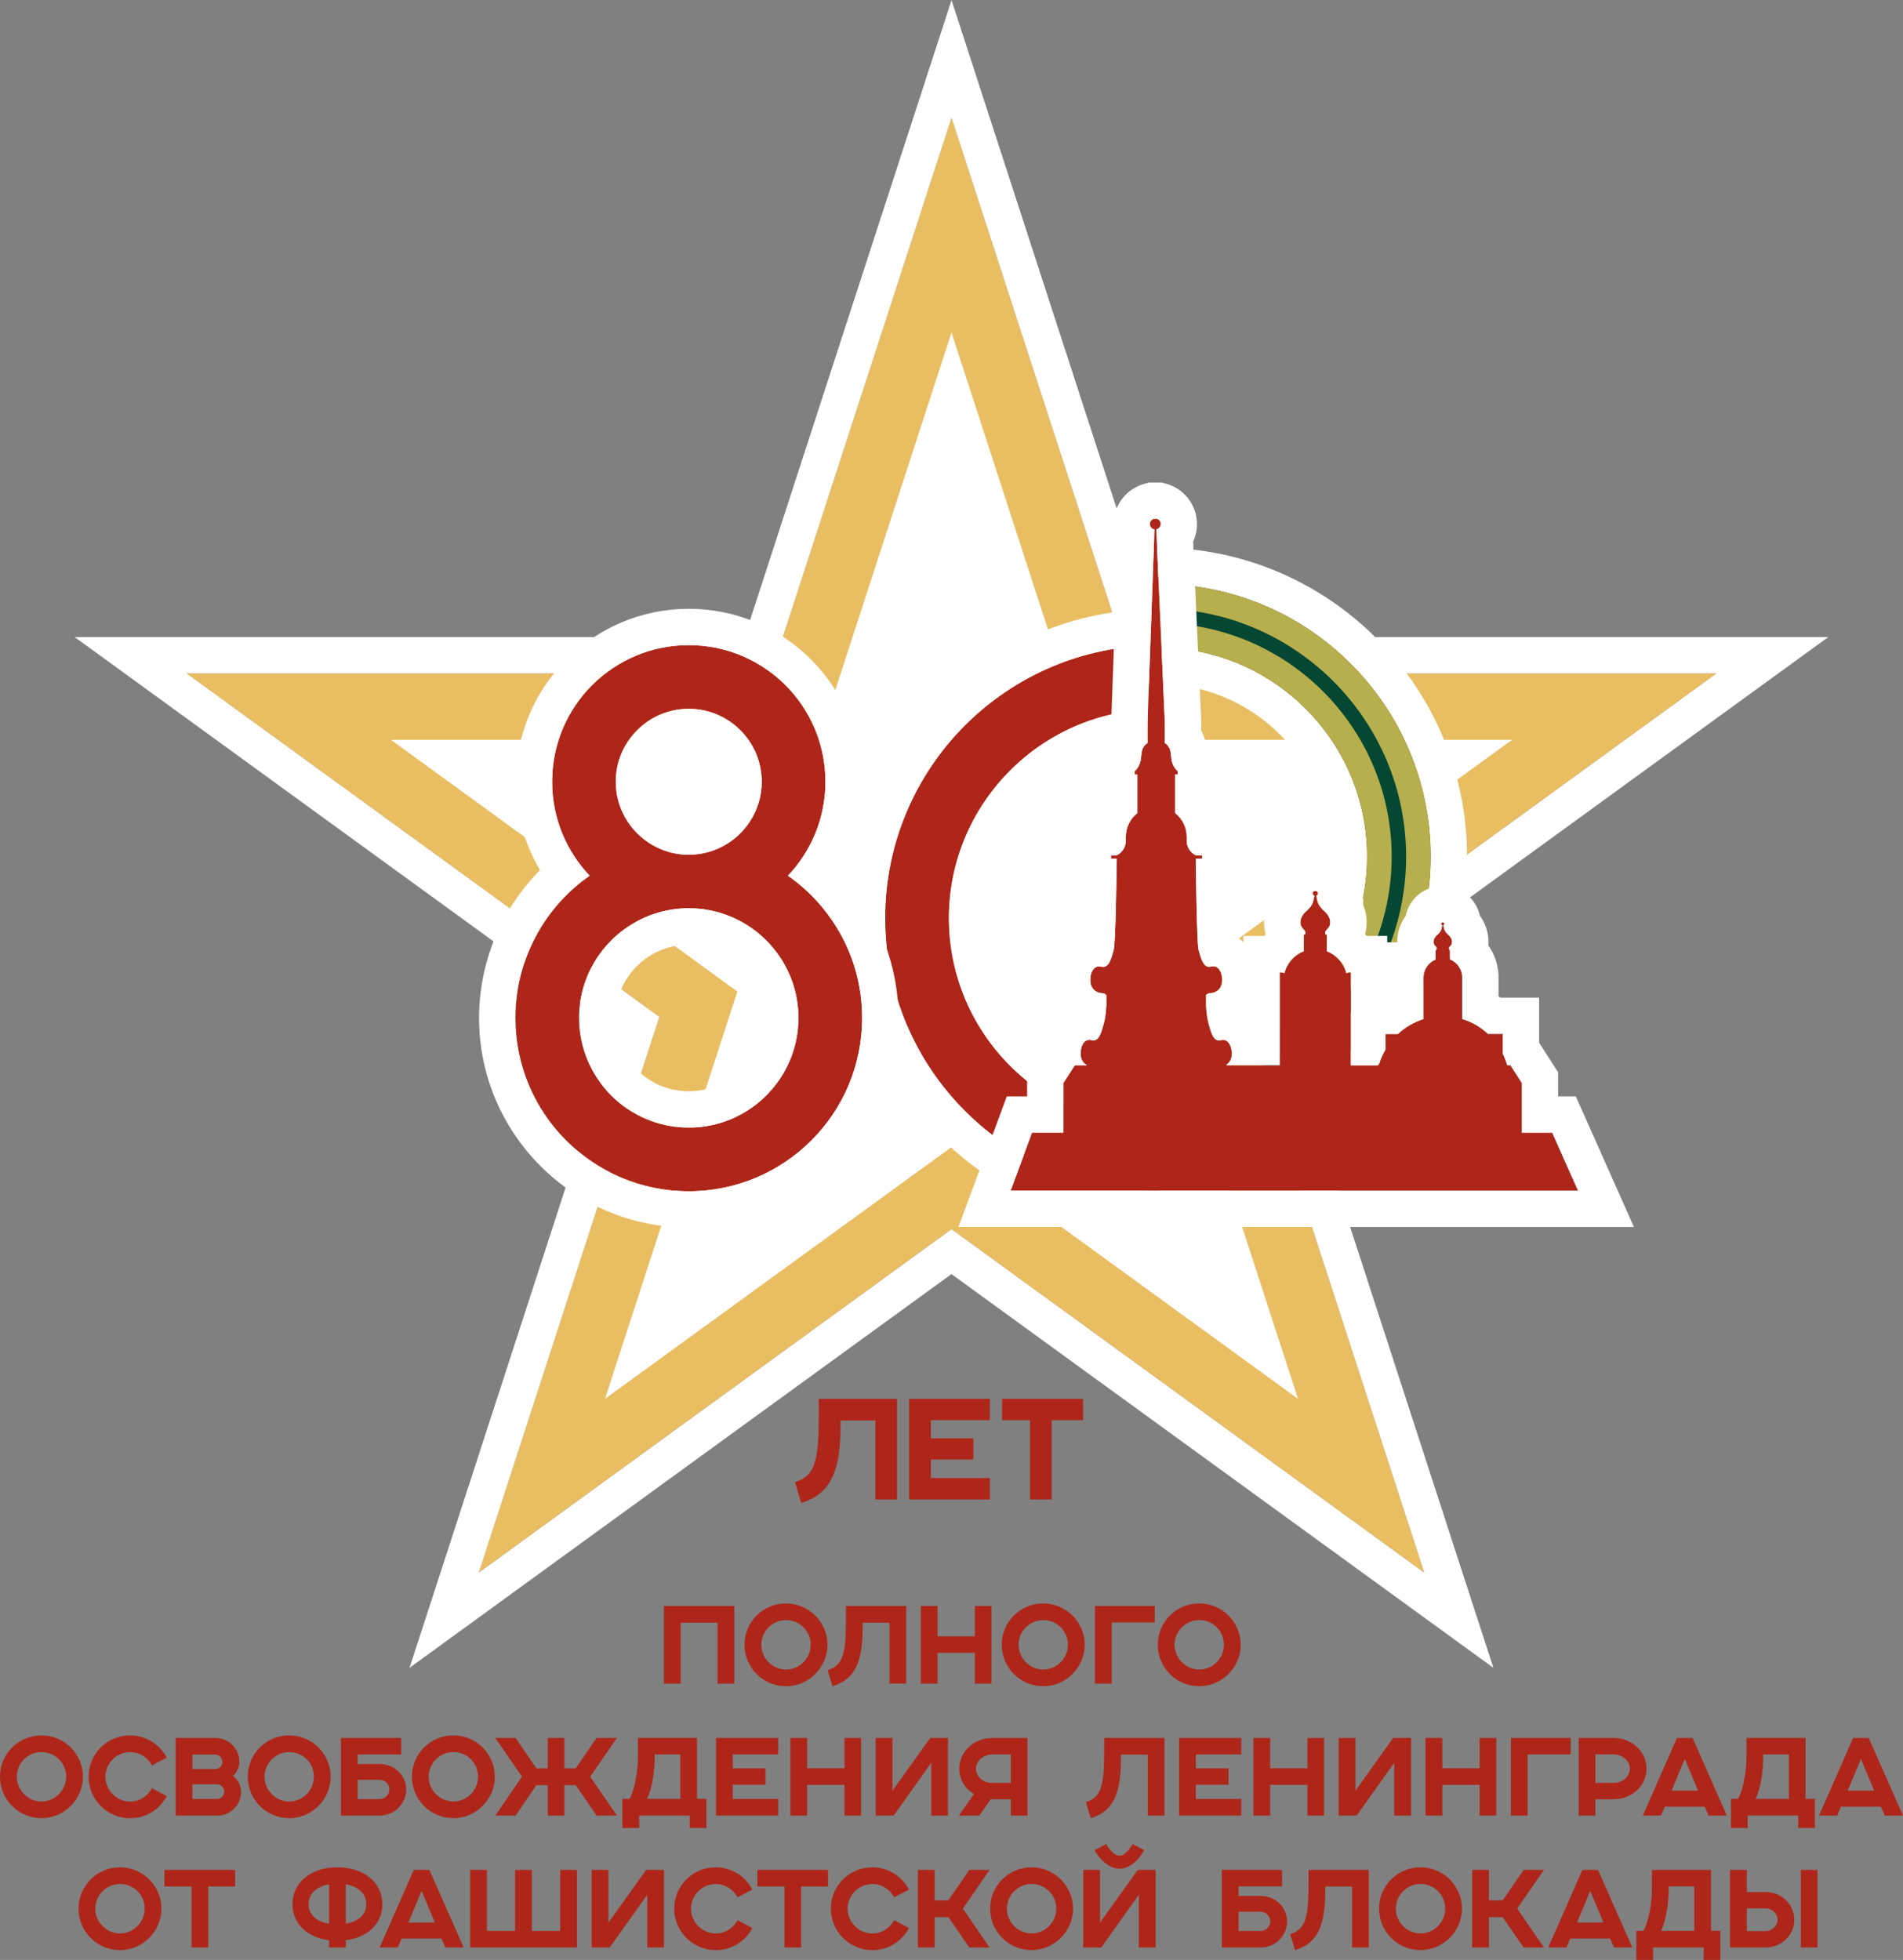 <?xml version="1.0" encoding="UTF-8"?>
<svg id="_Слой_1" data-name="Слой 1" xmlns="http://www.w3.org/2000/svg" viewBox="0 0 700 720.98">
  <rect x="0" y="0" width="700" height="720.98" fill="#808080" stroke="none"/>
  <defs>
    <style>
      .cls-1 {
        fill: #e9be63;
      }

      .cls-1, .cls-2, .cls-3, .cls-4, .cls-5 {
        stroke-width: 0px;
      }

      .cls-2 {
        fill: #b7ae4d;
      }

      .cls-3 {
        fill: #fff;
      }

      .cls-4 {
        fill: #044733;
      }

      .cls-5 {
        fill: #ae2619;
      }
    </style>
  </defs>
  <g>
    <g>
      <g>
        <polygon class="cls-1" points="631.42 247.71 556.21 247.71 416.43 247.71 373.24 114.77 350 43.24 326.76 114.77 283.57 247.71 143.79 247.71 68.58 247.71 129.42 291.91 242.51 374.07 199.31 507.01 176.07 578.53 236.92 534.33 350 452.17 463.08 534.33 523.93 578.53 500.69 507.01 457.49 374.07 570.58 291.91 631.42 247.71"/>
        <path class="cls-3" d="m350,43.24l23.24,71.53,43.19,132.94h214.99l-60.84,44.21-113.08,82.16,43.19,132.94,23.24,71.53-60.84-44.21-113.08-82.16-113.08,82.16-60.84,44.21,23.24-71.53,43.19-132.94-113.08-82.16-60.84-44.21h214.99l43.19-132.94,23.24-71.53m0-43.24l-12.71,39.11-23.24,71.53-40.19,123.7H27.45l33.27,24.17,60.84,44.21,105.23,76.45-40.19,123.7-23.24,71.53-12.71,39.11,33.27-24.17,60.84-44.21,105.23-76.45,105.23,76.45,60.84,44.21,33.27,24.17-12.71-39.11-23.24-71.53-40.19-123.7,105.23-76.45,60.84-44.21,33.27-24.17h-246.4l-40.19-123.7-23.24-71.53L350,0h0Z"/>
      </g>
      <polygon class="cls-3" points="350 122.32 398.68 272.14 556.21 272.14 428.77 364.74 477.45 514.56 350 421.96 222.55 514.56 271.23 364.74 143.79 272.14 301.32 272.14 350 122.32"/>
    </g>
    <g>
      <path class="cls-5" d="m425.94,214.79v23.43c42.41,0,76.91,34.5,76.91,76.9s-34.5,76.91-76.91,76.91v23.42c55.42,0,100.33-44.91,100.33-100.33s-44.91-100.33-100.33-100.33Z"/>
      <path class="cls-5" d="m349.04,337.76c0-42.4,34.5-76.9,76.9-76.9v-23.43c-55.41,0-100.33,44.92-100.33,100.33s44.92,100.33,100.33,100.33v-23.42c-42.4,0-76.9-34.5-76.9-76.91Z"/>
      <g>
        <path class="cls-5" d="m325.61,337.76c0,55.42,44.92,100.33,100.33,100.33v-23.42c-42.4,0-76.9-34.5-76.9-76.91s34.5-76.9,76.9-76.9v-23.43c-55.41,0-100.33,44.92-100.33,100.33Z"/>
        <path class="cls-3" d="m425.94,237.42v23.43c-42.4,0-76.9,34.5-76.9,76.9s34.5,76.91,76.9,76.91v23.42c-55.41,0-100.33-44.91-100.33-100.33s44.92-100.33,100.33-100.33m13.36-13.36h-13.36c-62.69,0-113.69,51-113.69,113.69s51,113.69,113.69,113.69h13.36v-50.14h-13.36c-35.03,0-63.54-28.51-63.54-63.55s28.5-63.54,63.54-63.54h13.36v-50.16h0Z"/>
      </g>
      <g>
        <g>
          <path class="cls-4" d="m425.94,238.22c42.41,0,76.91,34.5,76.91,76.9s-34.5,76.91-76.91,76.91h0v23.42h0c55.42,0,100.33-44.91,100.33-100.33s-44.91-100.33-100.33-100.33h0v23.43h0Z"/>
          <path class="cls-3" d="m425.94,214.79c55.42,0,100.33,44.92,100.33,100.33s-44.91,100.33-100.33,100.33v-23.42c42.41,0,76.91-34.5,76.91-76.91s-34.5-76.9-76.91-76.9v-23.43m0-13.36h-13.36v50.16h13.36c35.04,0,63.55,28.5,63.55,63.54s-28.51,63.55-63.55,63.55h-13.36v50.14h13.36c62.69,0,113.69-51,113.69-113.69s-51-113.69-113.69-113.69h0Z"/>
        </g>
        <path class="cls-2" d="m435,224.29c46.09,4.56,82.22,43.56,82.22,90.83s-36.13,86.27-82.22,90.83v-5.34c43.16-4.54,76.91-41.15,76.91-85.49s-33.75-80.94-76.91-85.48v-5.35m-9.05-9.5v23.43c42.41,0,76.91,34.5,76.91,76.9s-34.5,76.91-76.91,76.91v23.42c55.42,0,100.33-44.91,100.33-100.33s-44.91-100.33-100.33-100.33h0Z"/>
      </g>
      <g>
        <path class="cls-5" d="m289.84,322.14c8.55-9.02,13.79-21.19,13.79-34.57,0-27.76-22.51-50.26-50.27-50.26s-50.26,22.5-50.26,50.26c0,13.39,5.24,25.55,13.79,34.57-16.5,11.53-27.29,30.67-27.29,52.31,0,35.22,28.55,63.76,63.76,63.76s63.78-28.54,63.78-63.76c0-21.65-10.79-40.78-27.29-52.31Zm-63.33-34.57c0-14.8,12.04-26.84,26.84-26.84s26.84,12.04,26.84,26.84c0,10.63-6.22,19.85-15.21,24.19-3.52,1.7-7.46,2.66-11.63,2.66s-8.11-.96-11.63-2.66c-8.99-4.33-15.21-13.55-15.21-24.19Zm26.84,127.23c-22.24,0-40.34-18.09-40.34-40.34,0-17.79,11.57-32.92,27.57-38.27,4.01-1.35,8.31-2.08,12.77-2.08s8.76.73,12.77,2.08c16.01,5.35,27.57,20.48,27.57,38.27,0,22.25-18.09,40.34-40.34,40.34Z"/>
        <path class="cls-3" d="m253.36,237.31c27.76,0,50.27,22.5,50.27,50.26,0,13.39-5.24,25.55-13.79,34.57,16.5,11.53,27.29,30.67,27.29,52.31,0,35.22-28.55,63.76-63.78,63.76s-63.76-28.54-63.76-63.76c0-21.65,10.79-40.78,27.29-52.31-8.55-9.02-13.79-21.19-13.79-34.57,0-27.76,22.51-50.26,50.26-50.26m0,77.1c4.17,0,8.11-.96,11.63-2.66,8.99-4.33,15.21-13.55,15.21-24.19,0-14.8-12.04-26.84-26.84-26.84s-26.84,12.04-26.84,26.84c0,10.63,6.22,19.85,15.21,24.19,3.52,1.7,7.46,2.66,11.63,2.66m0,100.39c22.25,0,40.34-18.09,40.34-40.34,0-17.79-11.57-32.92-27.57-38.27-4.01-1.35-8.31-2.08-12.77-2.08s-8.76.73-12.77,2.08c-16.01,5.35-27.57,20.48-27.57,38.27,0,22.25,18.11,40.34,40.34,40.34m0-190.85c-35.08,0-63.62,28.54-63.62,63.62,0,11.58,3.11,22.76,8.92,32.51-14.23,14.33-22.43,33.85-22.43,54.37,0,42.53,34.6,77.13,77.13,77.13s77.14-34.6,77.14-77.13c0-20.53-8.2-40.04-22.43-54.37,5.81-9.76,8.93-20.93,8.93-32.51,0-35.08-28.55-63.62-63.63-63.62h0Zm0,77.1c-2.04,0-3.99-.45-5.81-1.33-4.66-2.25-7.67-7.01-7.67-12.15,0-7.43,6.05-13.48,13.48-13.48s13.48,6.05,13.48,13.48c0,5.14-3,9.91-7.65,12.15-1.83.89-3.79,1.33-5.83,1.33h0Zm0,100.39c-14.88,0-26.98-12.1-26.98-26.98,0-11.62,7.41-21.91,18.44-25.59,2.75-.92,5.62-1.39,8.54-1.39s5.78.47,8.52,1.38c11.05,3.69,18.46,13.98,18.46,25.6,0,14.88-12.1,26.98-26.98,26.98h0Z"/>
      </g>
      <g>
        <path class="cls-5" d="m580.46,437.98h-208.71l7.89-21.31h11.54v-18.33l4.17-6.49h4.49c-1.59-.81-2.36-2.4-2.36-4.28-.02-2.76,1.21-5.34,3.65-5.03.04,0,.06.02.12.02,2.88.88,3.69-2.23,4.76-6.07.63-2.17.83-4.65.94-6.74v-3.67s-.77-.69-.9-.69c-3.4,0-5.01-2.15-5.01-4.9s1.25-5.32,3.69-4.99c.04,0,.06,0,.1.02,2.88.9,3.74-2.21,4.82-6.03.75-2.63,1.13-33.25,1.13-33.25v-.38h-2.11v-1.19h2c2.03-.96,3.44-3.01,3.44-5.41v-1.42c0-3.55,1.67-6.72,4.24-8.77v-14.15h-1.02v-1.19c.67-.61,2.13-2.21,2.36-4.74.27-3.28.61-3.67,1.11-4.45.42-.63.9-.98,1.29-1.17v-7.53l2.57-71.13c-.96-.15-1.69-.96-1.69-1.96,0-.9.63-1.67,1.46-1.9h1.04c.84.23,1.46,1,1.46,1.9,0,.98-.71,1.77-1.63,1.94l3.17,71.16v7.53c.38.19.88.54,1.27,1.17.52.77.86,1.17,1.13,4.45.21,2.53,1.69,4.13,2.36,4.74v1.19h-.98v14.15c2.59,2.04,4.26,5.22,4.26,8.77v1.42c0,.83.17,1.61.46,2.34.08.17.17.35.25.52.61,1.11,1.57,2,2.71,2.55h2.28v1.19h-2.36s.31,31.08,1.04,33.63c1.09,3.82,1.94,6.93,4.82,6.03.04-.02.06-.02.13-.02,2.42-.33,3.69,2.23,3.69,4.99s-1.63,4.9-5.03,4.9l-.9.59v3.97c.12,2.05.33,4.45.94,6.55,1.07,3.84,1.88,6.95,4.76,6.07.06,0,.08-.02.12-.02,2.44-.31,3.67,2.27,3.67,5.03-.02,1.71-.67,3.19-1.98,4.05.04.06.08.15.08.23h19.52v-34.21c.63,0,1.21.13,1.71.35.94-3.71,3.61-6.72,7.14-8.08h-.04v-6.1h.44c.1-.21.19-.46.19-.77,0-.67-.77-1.29-.77-1.29-.52-.48-1.02-1.23-1.06-2.42-.04-2.53,2.27-4.28,2.27-4.28,0,0,1.82-1.52,2.3-3.11.23-.71.42-1.67.54-2.42-.35-.15-.63-.48-.63-.9,0-.38.23-.71.56-.86h.81c.33.15.56.48.56.86,0,.4-.23.73-.56.88.13.77.31,1.71.54,2.44.5,1.59,2.3,3.11,2.3,3.11,0,0,2.32,1.75,2.28,4.28-.02,1.19-.52,1.94-1.06,2.42,0,0-.77.63-.77,1.29,0,.31.08.56.19.77h.4v6.1c.1.04.23.06.33.13.1.02.19.08.27.12.25.1.52.23.75.36.08.04.17.1.23.15l.75.44c.06.06.12.1.19.15.23.17.48.35.71.54.08.06.17.15.25.23.21.17.4.33.58.52.1.1.21.23.29.33.17.17.31.33.46.5.1.13.21.27.29.4.15.17.27.33.4.5.06.13.15.25.21.38.13.19.25.4.38.61.04.06.06.15.1.21.13.27.27.54.38.81.06.1.08.21.13.33.1.23.21.48.27.75.02.04.04.1.06.17.04.15.06.29.1.44.5-.21,1.06-.33,1.69-.33v34.21h9.87l.5-.46c.58-1.9,1.38-3.69,2.36-5.36v-5.7h4.57c2.67-2.48,5.87-4.38,9.41-5.47v-12.36h-.02v-.79h.02v-.81h-.02v-.92h.02v-.81c.17-2.82,1.94-5.2,4.45-6.2v-3.32c.13-.12.4-.38.4-.86,0-.42-.48-.79-.48-.79-.33-.29-.65-.77-.67-1.52-.02-1.57,1.42-2.65,1.42-2.65,0,0,1.13-.96,1.44-1.94.12-.46.25-1.04.33-1.5-.23-.08-.4-.31-.4-.56s.15-.46.35-.54h.48c.23.08.38.29.38.54s-.15.46-.35.54c.08.48.19,1.06.33,1.52.31.98,1.44,1.94,1.44,1.94,0,0,1.44,1.09,1.4,2.65,0,.75-.31,1.23-.65,1.52,0,0-.48.38-.48.79s.21.67.35.79v3.36c.27.1.52.21.77.35.4.21.77.48,1.13.77,1.48,1.21,2.46,3.05,2.59,5.09v15.68c1.9.58,3.69,1.38,5.38,2.38,1.46.9,2.84,1.94,4.09,3.11h5.45v7.29c.67,1.36,1.21,2.78,1.65,4.24h1.17l4.17,6.49v18.33h11.21l9.48,21.31Z"/>
        <path class="cls-3" d="m425.5,190.84c.84.23,1.46,1,1.46,1.9,0,.98-.71,1.77-1.63,1.94l3.17,71.16v7.53c.38.19.88.54,1.27,1.17.52.77.86,1.17,1.13,4.45.21,2.53,1.69,4.13,2.36,4.74v1.19h-.98v14.15c2.59,2.04,4.26,5.22,4.26,8.77v1.42c0,.83.17,1.61.46,2.34.08.17.17.35.25.52.61,1.11,1.57,2,2.71,2.55h2.28v1.19h-2.36s.31,31.08,1.04,33.63c.96,3.37,1.74,6.19,3.89,6.19.29,0,.6-.05.94-.16.04-.02.06-.02.13-.02.14-.02.28-.03.42-.03,2.15,0,3.28,2.43,3.28,5.02,0,2.75-1.63,4.9-5.03,4.9l-.9.59v3.97c.12,2.05.33,4.45.94,6.55.94,3.4,1.69,6.22,3.84,6.22.28,0,.59-.05.92-.15.06,0,.08-.02.12-.02.14-.02.27-.03.39-.03,2.18,0,3.28,2.45,3.28,5.06-.02,1.71-.67,3.19-1.98,4.05.04.06.08.15.08.23h19.52v-34.21c.63,0,1.21.13,1.71.35.94-3.72,3.61-6.72,7.14-8.08h-.04v-6.1h.44c.1-.21.19-.46.19-.77,0-.67-.77-1.29-.77-1.29-.52-.48-1.02-1.23-1.06-2.42-.04-2.53,2.27-4.28,2.27-4.28,0,0,1.82-1.52,2.3-3.11.23-.71.42-1.67.54-2.42-.35-.15-.63-.48-.63-.9,0-.38.23-.71.56-.86h.81c.33.15.56.48.56.86,0,.4-.23.73-.56.88.13.77.31,1.71.54,2.44.5,1.59,2.3,3.11,2.3,3.11,0,0,2.32,1.75,2.28,4.28-.02,1.19-.52,1.94-1.06,2.42,0,0-.77.63-.77,1.29,0,.31.08.56.19.77h.4v6.1c.1.04.23.06.33.13.1.02.19.08.27.12.25.11.52.23.75.36.08.04.17.1.23.15l.75.44c.06.06.12.1.19.15.23.17.48.35.71.54.08.06.17.15.25.23.21.17.4.33.58.52.1.1.21.23.29.33.17.17.31.33.46.5.1.13.21.27.29.4.15.17.27.33.4.5.06.13.15.25.21.38.13.19.25.4.38.61.04.06.06.15.1.21.13.27.27.54.38.81.06.11.08.21.13.33.1.23.21.48.27.75.02.04.04.1.06.17.04.15.06.29.1.44.5-.21,1.06-.33,1.69-.33v34.21h9.87l.5-.46c.58-1.9,1.38-3.69,2.36-5.36v-5.7h4.57c2.67-2.48,5.87-4.38,9.41-5.47v-12.36h-.02v-.79h.02v-.81h-.02v-.92h.02v-.81c.17-2.82,1.94-5.2,4.45-6.2v-3.32c.13-.12.4-.37.4-.86,0-.42-.48-.79-.48-.79-.33-.29-.65-.77-.67-1.52-.02-1.57,1.42-2.65,1.42-2.65,0,0,1.13-.96,1.44-1.94.12-.46.25-1.04.33-1.5-.23-.08-.4-.31-.4-.56s.15-.46.35-.54h.48c.23.08.38.29.38.54s-.15.46-.35.54c.08.48.19,1.06.33,1.52.31.98,1.44,1.94,1.44,1.94,0,0,1.44,1.09,1.4,2.65,0,.75-.31,1.23-.65,1.52,0,0-.48.38-.48.79s.21.67.35.79v3.36c.27.11.52.21.77.35.4.21.77.48,1.13.77,1.48,1.21,2.46,3.05,2.59,5.09v15.68c1.9.58,3.69,1.38,5.38,2.38,1.46.9,2.84,1.94,4.09,3.11h5.45v7.29c.67,1.36,1.21,2.78,1.65,4.24h1.17l4.17,6.49v18.33h11.21l9.48,21.31h-208.71l7.89-21.31h11.54v-18.33l4.17-6.49h4.49c-1.59-.81-2.36-2.4-2.36-4.28-.02-2.6,1.08-5.06,3.26-5.06.13,0,.26,0,.39.03.04,0,.06.02.12.02.33.1.64.15.92.15,2.15,0,2.9-2.83,3.84-6.22.63-2.17.83-4.65.94-6.74v-3.67s-.77-.69-.9-.69c-3.4,0-5.01-2.15-5.01-4.9,0-2.59,1.11-5.02,3.27-5.02.14,0,.28,0,.42.03.04,0,.06,0,.1.02.34.11.65.16.94.16,2.15,0,2.93-2.82,3.89-6.19.75-2.63,1.13-33.25,1.13-33.25v-.38h-2.11v-1.19h2c2.03-.96,3.44-3.01,3.44-5.41v-1.42c0-3.55,1.67-6.72,4.24-8.77v-14.15h-1.02v-1.19c.67-.61,2.13-2.21,2.36-4.74.27-3.28.61-3.67,1.11-4.45.42-.63.9-.98,1.29-1.17v-7.53l2.57-71.13c-.96-.15-1.69-.96-1.69-1.96,0-.9.63-1.67,1.46-1.9h1.04m1.8-13.36h-4.65l-1.74.48c-6.64,1.83-11.28,7.91-11.28,14.78,0,2.39.54,4.66,1.51,6.69l-2.38,65.93v.24s0,.24,0,.24v2.87c-1.17,2.17-1.75,4.26-2.08,6.67l-2.67,2.42v17.87c-1.01,1.77-1.8,3.66-2.34,5.63h-6.33v27.91h1.88c-.13,5.95-.29,11.38-.46,14.76-5.47,2.94-9.07,9.08-9.07,16.5,0,4.45,1.44,8.44,3.92,11.54-.79.55-1.54,1.18-2.23,1.88-2.69,2.71-4.42,6.3-5.02,10.35l-.24.38-4.17,6.49-2.12,3.3v8.89h-7.48l-3.23,8.72-7.89,21.31-6.66,18h248.47l-8.36-18.79-9.48-21.31-3.53-7.93h-6.53v-8.89l-2.12-3.3-4.17-6.49-.69-1.08v-16.58h-14.17c-.25-.17-.5-.34-.76-.51v-7.7l-.03-.41c-.24-3.85-1.55-7.53-3.74-10.62.03-.35.04-.7.05-1.05.07-4.25-1.47-7.54-3.14-9.85-1.01-4.6-4.32-8.48-8.86-10.12l-2.2-.8h-5.39l-2.39.95c-4.41,1.76-7.53,5.55-8.47,10.06-1.64,2.29-3.14,5.53-3.09,9.69h-3.69v-2.34h-7.58c-.09-.1-.18-.2-.27-.3-.1-.11-.19-.22-.29-.32.35-1.31.54-2.68.56-4.09.04-2.47-.44-4.75-1.25-6.8v-2.31h-1.1c-.67-1.2-1.45-2.29-2.27-3.26-.51-5.1-3.74-9.59-8.51-11.67l-2.56-1.12h-6.4l-2.56,1.12c-4.8,2.1-8.03,6.62-8.51,11.76-.8.95-1.55,2.01-2.2,3.18h-1.14v2.41c-.78,2.02-1.25,4.27-1.21,6.69v.12s0,.12,0,.12c.05,1.32.24,2.62.57,3.86-.19.2-.38.41-.56.62h-7.62v2.28c-1.06-1.02-2.24-1.89-3.53-2.58-.15-3.38-.3-8.8-.42-14.76h2.16v-27.91h-6.58c-.55-2.01-1.36-3.93-2.4-5.73v-17.76l-2.67-2.43c-.34-2.43-.92-4.53-2.08-6.66v-3.48s-2.96-66.07-2.96-66.07c.91-1.97,1.41-4.15,1.41-6.44,0-6.88-4.64-12.96-11.28-14.78l-1.74-.48h0Z"/>
      </g>
    </g>
  </g>
  <g>
    <path class="cls-5" d="m244.21,590.79h25.9v28.54h-6.17v-22.41h-13.55v22.41h-6.17v-28.54Z"/>
    <path class="cls-5" d="m289.1,589.83c8.42,0,15.27,6.85,15.27,15.19s-6.86,15.27-15.27,15.27-15.24-6.82-15.24-15.27,6.86-15.19,15.24-15.19Zm0,6.13c-4.97,0-9.06,4.13-9.06,9.06s4.09,9.14,9.06,9.14,9.1-4.09,9.1-9.14-4.05-9.06-9.1-9.06Z"/>
    <path class="cls-5" d="m333.34,590.79v28.54h-6.13v-22.41h-9.86c0,4.97-.2,9.34-1.2,12.95-1.48,5.41-4.45,8.78-9.94,10.42l-1.76-5.89c3.17-1,4.89-2.8,5.77-6.21.96-3.65.96-8.86.96-17.4h22.17Z"/>
    <path class="cls-5" d="m338.7,590.79h6.17v11.14h13.71v-11.14h6.13v28.54h-6.13v-11.31h-13.71v11.31h-6.17v-28.54Z"/>
    <path class="cls-5" d="m383.73,589.83c8.42,0,15.27,6.85,15.27,15.19s-6.86,15.27-15.27,15.27-15.24-6.82-15.24-15.27,6.86-15.19,15.24-15.19Zm0,6.13c-4.97,0-9.06,4.13-9.06,9.06s4.09,9.14,9.06,9.14,9.1-4.09,9.1-9.14-4.05-9.06-9.1-9.06Z"/>
    <path class="cls-5" d="m402.76,590.79h22.01v6.05h-15.84v22.49h-6.17v-28.54Z"/>
    <path class="cls-5" d="m441.11,589.83c8.42,0,15.27,6.85,15.27,15.19s-6.85,15.27-15.27,15.27-15.23-6.82-15.23-15.27,6.85-15.19,15.23-15.19Zm0,6.13c-4.97,0-9.06,4.13-9.06,9.06s4.09,9.14,9.06,9.14,9.1-4.09,9.1-9.14-4.05-9.06-9.1-9.06Z"/>
    <path class="cls-5" d="m15.24,638.37c8.42,0,15.27,6.85,15.27,15.19s-6.86,15.27-15.27,15.27-15.24-6.82-15.24-15.27,6.86-15.19,15.24-15.19Zm0,6.13c-4.97,0-9.06,4.13-9.06,9.06s4.09,9.14,9.06,9.14,9.1-4.09,9.1-9.14-4.05-9.06-9.1-9.06Z"/>
    <path class="cls-5" d="m61.34,660.7c-2.52,4.85-7.58,8.14-13.51,8.14-8.38,0-15.24-6.82-15.24-15.27s6.86-15.19,15.24-15.19c5.89,0,10.98,3.33,13.51,8.18l-5.45,2.85c-1.52-2.89-4.53-4.89-8.06-4.89-4.97,0-9.06,4.13-9.06,9.06s4.09,9.14,9.06,9.14c3.53,0,6.53-2.01,8.06-4.93l5.45,2.93Z"/>
    <path class="cls-5" d="m64.61,639.33h14.71c4.77,0,8.7,3.93,8.7,8.66,0,2.33-.96,4.05-2.36,5.33,1.8,1.28,3.01,3.29,3.01,5.89,0,4.77-3.89,8.66-8.7,8.66h-15.35v-28.54Zm14.55,11.43c1.48,0,2.65-1.12,2.65-2.57s-1.16-2.77-2.65-2.77h-8.38v5.33h8.38Zm.72,11.02c1.44,0,2.6-1.24,2.6-2.69s-1.16-2.73-2.6-2.73h-9.1v5.41h9.1Z"/>
    <path class="cls-5" d="m106.36,638.37c8.42,0,15.27,6.85,15.27,15.19s-6.86,15.27-15.27,15.27-15.23-6.82-15.23-15.27,6.85-15.19,15.23-15.19Zm0,6.13c-4.97,0-9.06,4.13-9.06,9.06s4.09,9.14,9.06,9.14,9.1-4.09,9.1-9.14-4.05-9.06-9.1-9.06Z"/>
    <path class="cls-5" d="m125.39,639.33h22.17v6.05h-16v3.53h7.98c5.77,0,9.86,4.25,9.86,9.46s-4.41,9.5-9.7,9.5h-14.31v-28.54Zm14.15,22.49c2.09,0,3.69-1.68,3.69-3.53,0-1.97-1.6-3.57-3.61-3.57h-8.06v7.1h7.98Z"/>
    <path class="cls-5" d="m166.75,638.37c8.42,0,15.27,6.85,15.27,15.19s-6.85,15.27-15.27,15.27-15.23-6.82-15.23-15.27,6.85-15.19,15.23-15.19Zm0,6.13c-4.97,0-9.06,4.13-9.06,9.06s4.09,9.14,9.06,9.14,9.1-4.09,9.1-9.14-4.05-9.06-9.1-9.06Z"/>
    <path class="cls-5" d="m226.94,667.87h-7.5l-7.66-11.18h-4.17v11.18h-6.13v-11.18h-4.17l-7.66,11.18h-7.46l9.82-14.31-9.82-14.23h7.46l7.7,11.19h4.13v-11.19h6.13v11.19h4.13l7.7-11.19h7.5l-9.86,14.23,9.86,14.31Z"/>
    <path class="cls-5" d="m228.92,661.74h2.65c1.56-2.77,3.09-8.94,3.09-15.76v-6.66h21.73v22.41h3.45v10.7h-6.13v-4.57h-18.6v4.57h-6.17v-10.7Zm9.1,0h12.22v-16.36h-9.42v.6c0,5.37-.8,11.51-2.8,15.76Z"/>
    <path class="cls-5" d="m263.38,639.33h22.89v6.05h-16.72v5.13h12.03v6.01h-12.03v5.25h16.72v6.09h-22.89v-28.54Z"/>
    <path class="cls-5" d="m290.73,639.33h6.17v11.14h13.71v-11.14h6.13v28.54h-6.13v-11.31h-13.71v11.31h-6.17v-28.54Z"/>
    <path class="cls-5" d="m322.11,639.33h6.17v19.4l13.87-19.4h6.57v28.54h-6.17v-19.4l-13.83,19.4h-6.61v-28.54Z"/>
    <path class="cls-5" d="m358.26,659.98c-3.29-2.04-5.41-5.41-5.41-9.38,0-6.33,5.57-11.27,12.07-11.27h13.03v28.54h-6.13v-6.01h-7.38l-4.21,6.01h-7.5l5.53-7.9Zm13.55-4.13v-10.46h-6.73c-3.37,0-6.1,2.4-6.1,5.21s2.57,5.25,5.94,5.25h6.9Z"/>
    <path class="cls-5" d="m428.34,639.33v28.54h-6.14v-22.41h-9.86c0,4.97-.2,9.34-1.2,12.95-1.48,5.41-4.45,8.78-9.94,10.42l-1.76-5.89c3.17-1,4.89-2.8,5.77-6.21.96-3.65.96-8.86.96-17.4h22.17Z"/>
    <path class="cls-5" d="m433.7,639.33h22.89v6.05h-16.72v5.13h12.03v6.01h-12.03v5.25h16.72v6.09h-22.89v-28.54Z"/>
    <path class="cls-5" d="m461.05,639.33h6.17v11.14h13.71v-11.14h6.13v28.54h-6.13v-11.31h-13.71v11.31h-6.17v-28.54Z"/>
    <path class="cls-5" d="m492.42,639.33h6.17v19.4l13.87-19.4h6.57v28.54h-6.17v-19.4l-13.83,19.4h-6.61v-28.54Z"/>
    <path class="cls-5" d="m524.38,639.33h6.17v11.14h13.71v-11.14h6.14v28.54h-6.14v-11.31h-13.71v11.31h-6.17v-28.54Z"/>
    <path class="cls-5" d="m555.76,639.33h22.01v6.05h-15.84v22.49h-6.17v-28.54Z"/>
    <path class="cls-5" d="m580.69,639.33h12.95c6.49,0,12.02,4.89,12.02,11.27s-5.49,11.26-12.02,11.26h-6.78v6.01h-6.17v-28.54Zm12.91,16.52c3.37,0,5.93-2.45,5.93-5.25s-2.73-5.25-6.09-5.25h-6.57v10.5h6.73Z"/>
    <path class="cls-5" d="m616.84,639.33h5.77l12.59,28.54h-6.69l-1.48-3.29h-14.63l-1.41,3.29h-6.69l12.55-28.54Zm7.74,19.36l-4.85-11.67-4.85,11.67h9.7Z"/>
    <path class="cls-5" d="m636.68,661.74h2.65c1.56-2.77,3.09-8.94,3.09-15.76v-6.66h21.73v22.41h3.45v10.7h-6.13v-4.57h-18.6v4.57h-6.17v-10.7Zm9.1,0h12.23v-16.36h-9.42v.6c0,5.37-.8,11.51-2.81,15.76Z"/>
    <path class="cls-5" d="m681.64,639.33h5.77l12.59,28.54h-6.69l-1.48-3.29h-14.63l-1.41,3.29h-6.69l12.55-28.54Zm7.74,19.36l-4.85-11.67-4.85,11.67h9.7Z"/>
    <path class="cls-5" d="m44.11,686.9c8.42,0,15.27,6.85,15.27,15.19s-6.85,15.27-15.27,15.27-15.23-6.82-15.23-15.27,6.85-15.19,15.23-15.19Zm0,6.13c-4.97,0-9.06,4.13-9.06,9.06s4.09,9.14,9.06,9.14,9.1-4.09,9.1-9.14-4.05-9.06-9.1-9.06Z"/>
    <path class="cls-5" d="m70.45,693.96h-9.98v-6.09h26.02v6.09h-9.9v22.45h-6.13v-22.45Z"/>
    <path class="cls-5" d="m121.05,713.72c-8.14-1-13.47-6.17-13.47-13.23,0-7.94,6.73-13.59,16.52-13.59s16.56,5.65,16.56,13.59c0,7.06-5.33,12.23-13.47,13.23v2.69h-6.14v-2.69Zm0-20.57c-4.13.72-7.53,3.09-7.53,7.34s3.41,6.45,7.53,7.18v-14.51Zm6.14,14.51c4.05-.72,7.54-2.93,7.54-7.18s-3.49-6.62-7.54-7.34v14.51Z"/>
    <path class="cls-5" d="m152.19,687.86h5.77l12.59,28.54h-6.7l-1.48-3.29h-14.63l-1.4,3.29h-6.69l12.55-28.54Zm7.74,19.36l-4.85-11.67-4.85,11.67h9.7Z"/>
    <path class="cls-5" d="m172.94,687.86h6.17v22.45h10.38v-22.45h6.14v22.45h10.42v-22.45h6.17v28.54h-39.29v-28.54Z"/>
    <path class="cls-5" d="m217.63,687.86h6.17v19.4l13.87-19.4h6.58v28.54h-6.17v-19.4l-13.83,19.4h-6.62v-28.54Z"/>
    <path class="cls-5" d="m276.75,709.23c-2.52,4.85-7.58,8.14-13.51,8.14-8.38,0-15.24-6.82-15.24-15.27s6.86-15.19,15.24-15.19c5.89,0,10.98,3.33,13.51,8.18l-5.45,2.85c-1.52-2.89-4.53-4.89-8.06-4.89-4.97,0-9.06,4.13-9.06,9.06s4.09,9.14,9.06,9.14c3.53,0,6.53-2.01,8.06-4.93l5.45,2.93Z"/>
    <path class="cls-5" d="m288.55,693.96h-9.98v-6.09h26.02v6.09h-9.9v22.45h-6.13v-22.45Z"/>
    <path class="cls-5" d="m334.36,709.23c-2.53,4.85-7.58,8.14-13.51,8.14-8.38,0-15.23-6.82-15.23-15.27s6.85-15.19,15.23-15.19c5.89,0,10.98,3.33,13.51,8.18l-5.45,2.85c-1.52-2.89-4.53-4.89-8.06-4.89-4.97,0-9.06,4.13-9.06,9.06s4.09,9.14,9.06,9.14c3.53,0,6.54-2.01,8.06-4.93l5.45,2.93Z"/>
    <path class="cls-5" d="m337.63,687.86h6.17v11.19h5.05l7.7-11.19h7.46l-9.82,14.23,9.82,14.31h-7.46l-7.7-11.18h-5.05v11.18h-6.17v-28.54Z"/>
    <path class="cls-5" d="m379.44,686.9c8.42,0,15.27,6.85,15.27,15.19s-6.86,15.27-15.27,15.27-15.24-6.82-15.24-15.27,6.86-15.19,15.24-15.19Zm0,6.13c-4.97,0-9.06,4.13-9.06,9.06s4.09,9.14,9.06,9.14,9.1-4.09,9.1-9.14-4.05-9.06-9.1-9.06Z"/>
    <path class="cls-5" d="m398.47,687.86h6.17v19.4l13.87-19.4h6.58v28.54h-6.17v-19.4l-13.83,19.4h-6.62v-28.54Zm8.42-9.54c.72,1.44,2.93,4.33,4.89,4.33,2.21,0,4.41-3.41,4.81-4.29l4.29,2.21c-1.68,3.25-5.13,6.85-9.1,6.85s-7.54-3.81-9.14-6.82l4.25-2.28Z"/>
    <path class="cls-5" d="m449.43,687.86h22.17v6.05h-16v3.53h7.98c5.77,0,9.86,4.25,9.86,9.46s-4.41,9.5-9.7,9.5h-14.31v-28.54Zm14.15,22.49c2.08,0,3.69-1.68,3.69-3.53,0-1.97-1.6-3.57-3.61-3.57h-8.06v7.1h7.98Z"/>
    <path class="cls-5" d="m503.5,687.86v28.54h-6.14v-22.41h-9.86c0,4.97-.2,9.34-1.2,12.95-1.48,5.41-4.45,8.78-9.94,10.42l-1.76-5.89c3.17-1,4.89-2.8,5.77-6.21.96-3.65.96-8.86.96-17.4h22.17Z"/>
    <path class="cls-5" d="m522.5,686.9c8.42,0,15.27,6.85,15.27,15.19s-6.86,15.27-15.27,15.27-15.23-6.82-15.23-15.27,6.85-15.19,15.23-15.19Zm0,6.13c-4.97,0-9.06,4.13-9.06,9.06s4.09,9.14,9.06,9.14,9.1-4.09,9.1-9.14-4.05-9.06-9.1-9.06Z"/>
    <path class="cls-5" d="m541.53,687.86h6.17v11.19h5.05l7.7-11.19h7.46l-9.82,14.23,9.82,14.31h-7.46l-7.7-11.18h-5.05v11.18h-6.17v-28.54Z"/>
    <path class="cls-5" d="m582.06,687.86h5.77l12.59,28.54h-6.7l-1.48-3.29h-14.63l-1.4,3.29h-6.7l12.55-28.54Zm7.74,19.36l-4.85-11.67-4.85,11.67h9.7Z"/>
    <path class="cls-5" d="m601.9,710.28h2.65c1.56-2.77,3.09-8.94,3.09-15.76v-6.66h21.73v22.41h3.45v10.7h-6.14v-4.57h-18.6v4.57h-6.17v-10.7Zm9.1,0h12.23v-16.36h-9.42v.6c0,5.37-.8,11.51-2.8,15.76Z"/>
    <path class="cls-5" d="m636.37,687.86h6.17v8.14h6.86c6.01,0,10.62,4.61,10.62,10.26s-4.81,10.14-10.58,10.14h-13.07v-28.54Zm12.95,22.53c2.52,0,4.53-1.96,4.53-4.17s-1.89-4.21-4.45-4.21h-6.86v8.38h6.78Zm13.11,6.01v-28.54h6.13v28.54h-6.13Z"/>
  </g>
  <g>
    <path class="cls-5" d="m301.19,514.56c0,11.1,0,17.86-1.26,22.6-1.14,4.41-3.37,6.76-7.49,8.06l2.29,7.65c7.12-2.14,10.99-6.52,12.91-13.53,1.3-4.69,1.56-10.37,1.56-16.81h12.8v29.08h7.97v-37.05h-28.77Z"/>
    <path class="cls-5" d="m364.12,522.42v-7.86h-29.7v37.05h29.7v-7.91h-21.7v-6.81h15.62v-7.8h-15.62v-6.67h21.7Z"/>
    <polygon class="cls-5" points="368.6 514.56 368.6 522.42 378.88 522.42 378.88 551.61 386.83 551.61 386.83 522.42 398.37 522.42 398.37 514.56 368.6 514.56"/>
  </g>
</svg>